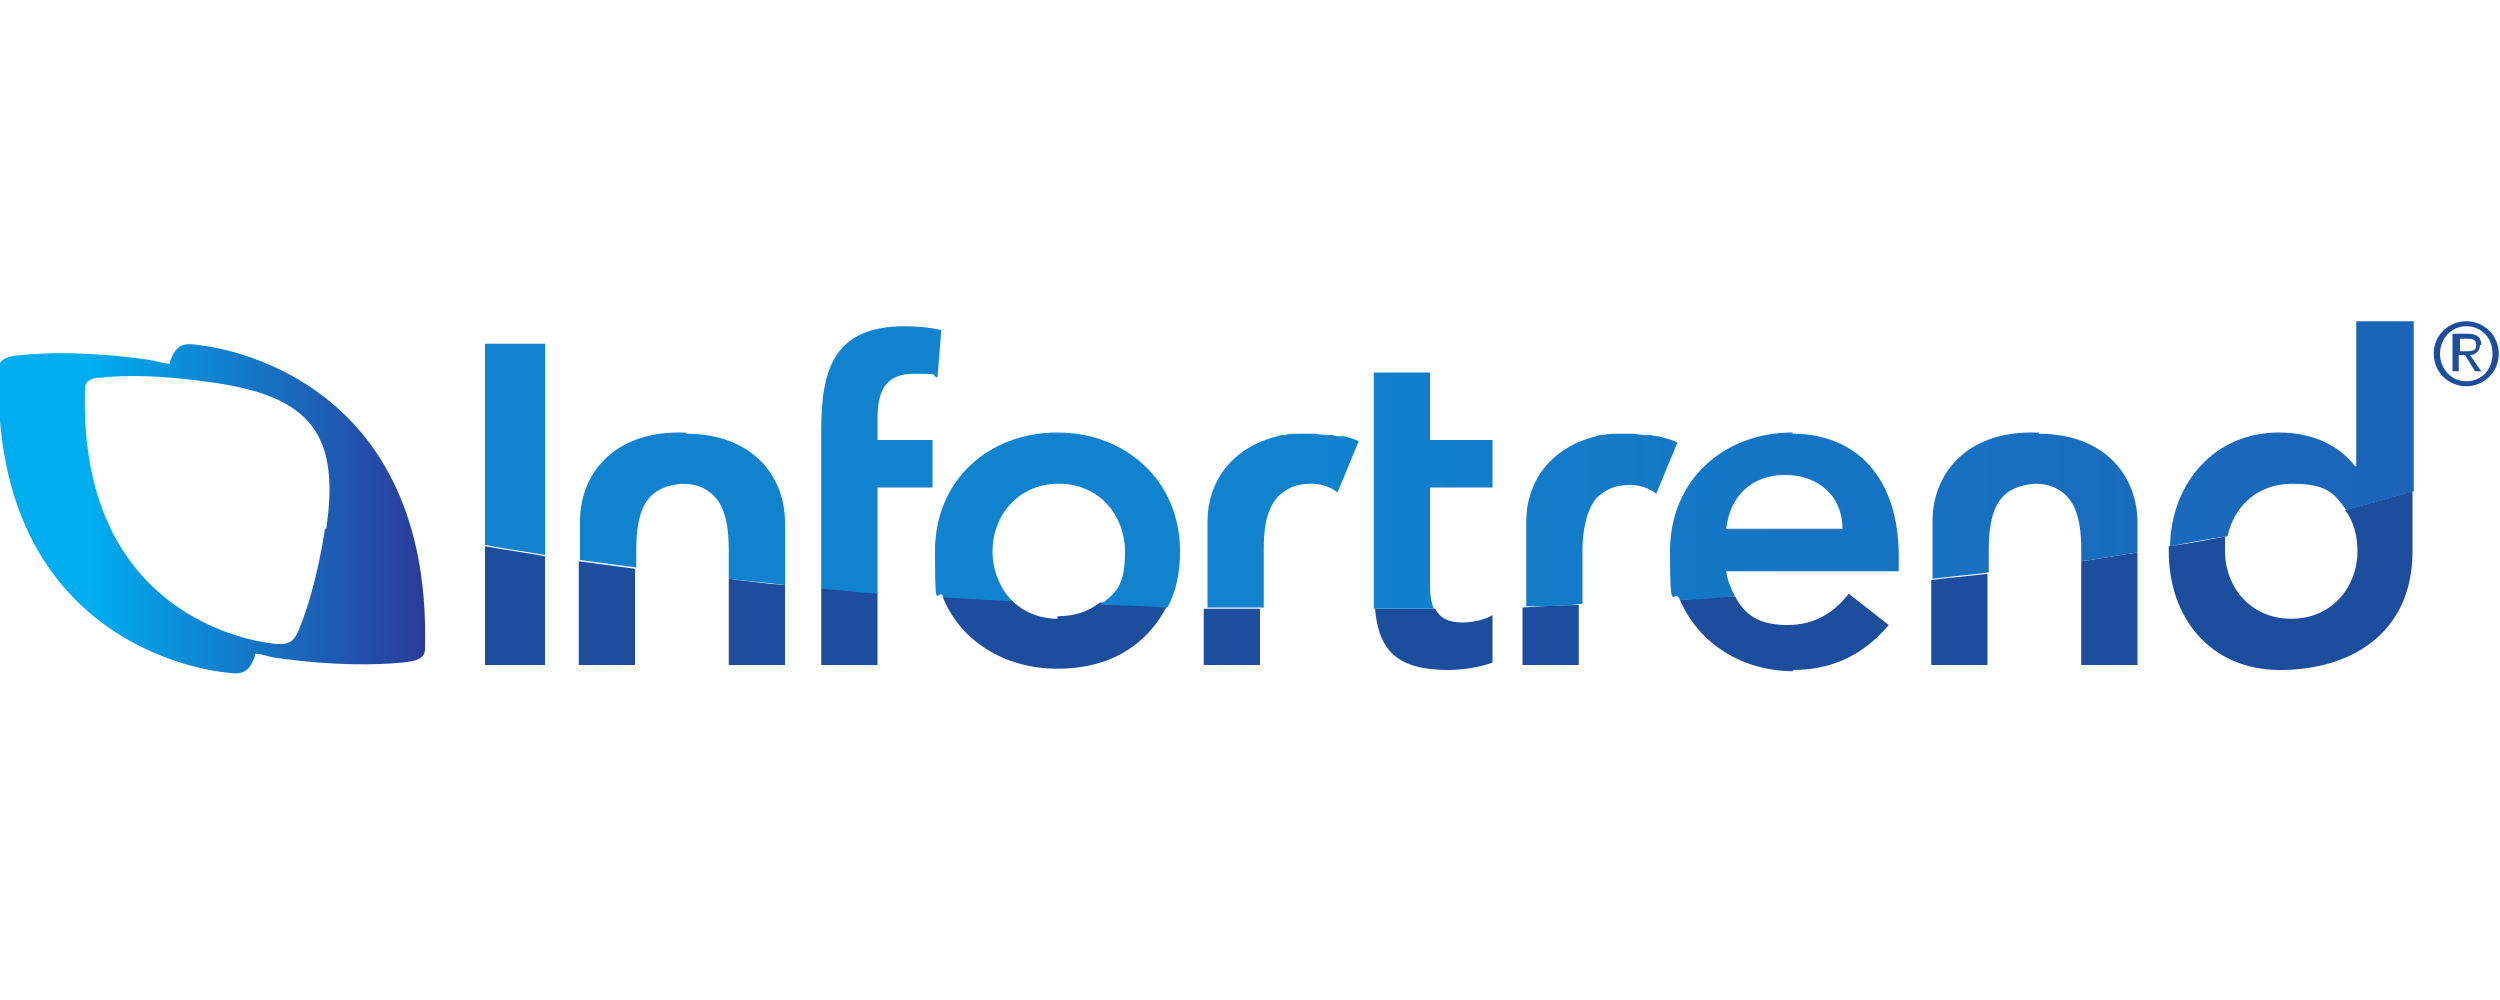 <?xml version="1.0" encoding="UTF-8"?>
<svg xmlns="http://www.w3.org/2000/svg" width="200" height="80" xmlns:xlink="http://www.w3.org/1999/xlink" xmlns:svg="http://www.w3.org/2000/svg" xmlns:rdf="http://www.w3.org/1999/02/22-rdf-syntax-ns#" xmlns:dc="http://purl.org/dc/elements/1.1/" xmlns:cc="http://creativecommons.org/ns#" version="1.1" viewBox="0 0 200 80">
  <defs>
    <style>
      .cls-1 {
        fill: none;
      }

      .cls-2 {
        fill: url(#Dégradé_sans_nom_9);
      }

      .cls-3 {
        fill: url(#Dégradé_sans_nom_6);
      }

      .cls-4 {
        fill: url(#Dégradé_sans_nom_7);
      }

      .cls-5 {
        fill: url(#Dégradé_sans_nom_4);
      }

      .cls-6 {
        fill: url(#Dégradé_sans_nom_5);
      }

      .cls-7 {
        fill: url(#Dégradé_sans_nom_2);
      }

      .cls-8 {
        fill: url(#Dégradé_sans_nom_3);
      }

      .cls-9 {
        fill: url(#Dégradé_sans_nom_8);
      }

      .cls-10 {
        clip-path: url(#clippath-10);
      }

      .cls-11 {
        clip-path: url(#clippath-1);
      }

      .cls-12 {
        clip-path: url(#clippath-3);
      }

      .cls-13 {
        clip-path: url(#clippath-4);
      }

      .cls-14 {
        clip-path: url(#clippath-2);
      }

      .cls-15 {
        clip-path: url(#clippath-7);
      }

      .cls-16 {
        clip-path: url(#clippath-6);
      }

      .cls-17 {
        clip-path: url(#clippath-9);
      }

      .cls-18 {
        clip-path: url(#clippath-8);
      }

      .cls-19 {
        clip-path: url(#clippath-5);
      }

      .cls-20 {
        fill: url(#Dégradé_sans_nom);
      }

      .cls-21 {
        fill: url(#Dégradé_sans_nom_10);
      }

      .cls-22 {
        fill: url(#Dégradé_sans_nom_11);
      }

      .cls-23 {
        fill: #1d4e9e;
      }

      .cls-24 {
        clip-path: url(#clippath);
      }
    </style>
    <clipPath id="clippath">
      <path class="cls-1" d="M15.9,27.6c-1.3-.2-1.8,0-2.3,1.3,0,0,0,.1,0,.2-.5,0-1-.2-1.6-.3-4.8-.7-8.4-.6-10.3-.4-1.1.1-1.8.3-1.8,1.1-.7,22.9,18.2,24.3,18.2,24.3,1.3.2,1.8,0,2.3-1.3,0,0,0-.1,0-.2.5,0,1,.2,1.5.3,4.8.7,8.4.6,10.3.4,1.1-.1,1.8-.3,1.8-1.1.6-22.9-18.2-24.3-18.2-24.3ZM26,42.3h0c-.6,3.9-1.5,6.7-2.1,8.1-.4,1-.9,1.2-1.9,1.1,0,0-15.8-1.1-15.2-20.4,0-.7.6-.9,1.5-.9,1.6-.2,4.6-.2,8.7.4,7.9,1.1,10.2,4.2,9.1,11.7Z"/>
    </clipPath>
    <linearGradient id="Dégradé_sans_nom" data-name="Dégradé sans nom" x1="-33" y1="82.2" x2="-6.4" y2="82.2" gradientTransform="translate(43.3 -68.9) scale(1.3)" gradientUnits="userSpaceOnUse">
      <stop offset="0" stop-color="#00adef"/>
      <stop offset=".2" stop-color="#00adef"/>
      <stop offset="1" stop-color="#2c3797"/>
    </linearGradient>
    <clipPath id="clippath-1">
      <path class="cls-1" d="M54.9,34.6c-.1,0-.2,0-.3,0-.1,0-.2,0-.3,0-5.3,0-7.9,3.4-7.9,7.1v3.1c1.5.2,3,.4,4.5.6v-1.4c0-1.2.1-2.9.9-4,.6-.8,1.5-1.2,2.8-1.3,1.3,0,2.2.5,2.8,1.3.8,1.1.9,2.8.9,4v2.3c1.5.2,3,.3,4.5.5v-5c0-3.7-2.6-7.1-7.9-7.1h0Z"/>
    </clipPath>
    <linearGradient id="Dégradé_sans_nom_2" data-name="Dégradé sans nom 2" x1="-187.8" y1="82.2" x2="-72.1" y2="82.2" gradientTransform="translate(289.2 -69) scale(1.3)" gradientUnits="userSpaceOnUse">
      <stop offset="0" stop-color="#1082ce"/>
      <stop offset=".4" stop-color="#1082ce"/>
      <stop offset="1" stop-color="#1c63b7"/>
    </linearGradient>
    <clipPath id="clippath-2">
      <path class="cls-1" d="M163.1,34.6c-.1,0-.2,0-.3,0-.1,0-.2,0-.3,0-5.3,0-7.9,3.4-7.9,7.1v4.6c1.5-.2,3-.3,4.5-.5v-1.8c0-1.2.1-2.9.9-4,.6-.8,1.5-1.2,2.8-1.3,1.3,0,2.2.5,2.8,1.3.8,1.1.9,2.8.9,4v.9c1.5-.2,3.1-.5,4.5-.7v-2.4c0-3.7-2.6-7.1-7.9-7.1h0Z"/>
    </clipPath>
    <linearGradient id="Dégradé_sans_nom_3" data-name="Dégradé sans nom 3" x1="-187.8" y1="82.5" x2="-72.1" y2="82.5" gradientTransform="translate(289.2 -69.5) scale(1.3)" gradientUnits="userSpaceOnUse">
      <stop offset="0" stop-color="#1082ce"/>
      <stop offset=".4" stop-color="#1082ce"/>
      <stop offset="1" stop-color="#1c63b7"/>
    </linearGradient>
    <clipPath id="clippath-3">
      <path class="cls-1" d="M114.4,29.8h-4.5v17.4c0,.5,0,1,0,1.5,1.6,0,3.2,0,4.8,0-.2-.5-.3-1.1-.3-1.8v-7.9h5v-3.8h-5v-5.2Z"/>
    </clipPath>
    <linearGradient id="Dégradé_sans_nom_4" data-name="Dégradé sans nom 4" x1="-187.8" y1="83.8" x2="-72.1" y2="83.8" gradientTransform="translate(289.2 -72.5) scale(1.3)" gradientUnits="userSpaceOnUse">
      <stop offset="0" stop-color="#1082ce"/>
      <stop offset=".4" stop-color="#1082ce"/>
      <stop offset="1" stop-color="#1c63b7"/>
    </linearGradient>
    <clipPath id="clippath-4">
      <path class="cls-1" d="M70.2,33.6c0-2,.4-3.7,2.9-3.7s1.2.1,1.9.3l.3-3.8c-.9-.2-1.9-.3-2.9-.3-5.6,0-6.7,3.3-6.7,8.3v12.7c1.5.1,3,.3,4.5.4v-8.5h4.4v-3.8h-4.4v-1.5Z"/>
    </clipPath>
    <linearGradient id="Dégradé_sans_nom_5" data-name="Dégradé sans nom 5" x1="-187.8" y1="86.7" x2="-72.1" y2="86.7" gradientTransform="translate(289.2 -78.9) scale(1.3)" gradientUnits="userSpaceOnUse">
      <stop offset="0" stop-color="#1082ce"/>
      <stop offset=".4" stop-color="#1082ce"/>
      <stop offset="1" stop-color="#1c63b7"/>
    </linearGradient>
    <clipPath id="clippath-5">
      <path class="cls-1" d="M38.8,43.6c1.5.3,3.1.5,4.8.8v-16.9h-4.8v16.1Z"/>
    </clipPath>
    <linearGradient id="Dégradé_sans_nom_6" data-name="Dégradé sans nom 6" x1="-187.8" y1="87.5" x2="-72.1" y2="87.5" gradientTransform="translate(289.2 -80.7) scale(1.3)" gradientUnits="userSpaceOnUse">
      <stop offset="0" stop-color="#1082ce"/>
      <stop offset=".4" stop-color="#1082ce"/>
      <stop offset="1" stop-color="#1c63b7"/>
    </linearGradient>
    <clipPath id="clippath-6">
      <path class="cls-1" d="M188.5,25.7v11.6h-.1c-.9-1.2-2.8-2.7-6.1-2.7-5.1,0-8.6,4-8.7,9.1,1.6-.3,3.1-.6,4.6-.8.5-2.3,2.3-4.2,5.2-4.2s3.4.9,4.3,2.1c1.9-.5,3.7-1,5.4-1.5v-13.6h-4.5Z"/>
    </clipPath>
    <linearGradient id="Dégradé_sans_nom_7" data-name="Dégradé sans nom 7" x1="-187.8" y1="88.9" x2="-72.1" y2="88.9" gradientTransform="translate(289.2 -83.8) scale(1.3)" gradientUnits="userSpaceOnUse">
      <stop offset="0" stop-color="#1082ce"/>
      <stop offset=".4" stop-color="#1082ce"/>
      <stop offset="1" stop-color="#1c63b7"/>
    </linearGradient>
    <clipPath id="clippath-7">
      <path class="cls-1" d="M143.4,34.6c-5.5,0-9.8,3.8-9.8,9.5s.3,2.7.8,3.9c1.5,0,3-.2,4.4-.3-.3-.6-.6-1.2-.7-2h13.8v-1.2c0-6.3-3.4-9.8-8.5-9.8ZM138.1,42.3h0c.3-2.6,2-4.3,4.7-4.3s4.6,1.7,4.6,4.3h-9.3Z"/>
    </clipPath>
    <linearGradient id="Dégradé_sans_nom_8" data-name="Dégradé sans nom 8" x1="-187.8" y1="81.6" x2="-72.1" y2="81.6" gradientTransform="translate(289.2 -67.5) scale(1.3)" gradientUnits="userSpaceOnUse">
      <stop offset="0" stop-color="#1082ce"/>
      <stop offset=".4" stop-color="#1082ce"/>
      <stop offset="1" stop-color="#1c63b7"/>
    </linearGradient>
    <clipPath id="clippath-8">
      <path class="cls-1" d="M107.2,34.9c-.2,0-.4,0-.6-.1-.4,0-.9,0-1.4-.1,0,0-.1,0-.2,0-.1,0-.2,0-.3,0s-.2,0-.3,0-.1,0-.2,0c-.6,0-1.1,0-1.4.1-.2,0-.4,0-.6.1,0,0,0,0,0,0-3.7.9-5.6,3.7-5.6,6.8v6.9c1.5,0,3,0,4.5,0v-4.7c0-1.2.1-2.9,1-4,.1-.2.3-.3.4-.4,0,0,0,0,0,0,.6-.5,1.3-.8,2.4-.8.9,0,1.6.3,2.1.7l1.7-4.1c-.4-.2-.8-.3-1.2-.4,0,0,0,0,0,0h0Z"/>
    </clipPath>
    <linearGradient id="Dégradé_sans_nom_9" data-name="Dégradé sans nom 9" x1="-187.8" y1="81.2" x2="-72.1" y2="81.2" gradientTransform="translate(289.2 -66.6) scale(1.3)" gradientUnits="userSpaceOnUse">
      <stop offset="0" stop-color="#1082ce"/>
      <stop offset=".4" stop-color="#1082ce"/>
      <stop offset="1" stop-color="#1c63b7"/>
    </linearGradient>
    <clipPath id="clippath-9">
      <path class="cls-1" d="M132.7,34.9s0,0,0,0c-.2,0-.4,0-.6-.1-.4,0-.9,0-1.4-.1,0,0-.1,0-.2,0-.1,0-.2,0-.3,0s-.2,0-.3,0-.1,0-.2,0c-.6,0-1.1,0-1.4.1-.2,0-.4,0-.6.1,0,0,0,0,0,0-3.7.9-5.6,3.7-5.6,6.8v6.8c1.5,0,3,0,4.5-.2v-4.3c0-1.2.2-2.9,1-4,.1-.2.3-.3.4-.4,0,0,0,0,0,0,.6-.5,1.3-.8,2.4-.8.9,0,1.6.3,2.1.7l1.7-4.1c-.4-.2-.8-.3-1.2-.4h0Z"/>
    </clipPath>
    <linearGradient id="Dégradé_sans_nom_10" data-name="Dégradé sans nom 10" x1="-187.8" y1="81.3" x2="-72.1" y2="81.3" gradientTransform="translate(289.2 -66.8) scale(1.3)" gradientUnits="userSpaceOnUse">
      <stop offset="0" stop-color="#1082ce"/>
      <stop offset=".4" stop-color="#1082ce"/>
      <stop offset="1" stop-color="#1c63b7"/>
    </linearGradient>
    <clipPath id="clippath-10">
      <path class="cls-1" d="M84.6,34.6c-5.5,0-9.8,3.8-9.8,9.5s.2,2.6.7,3.7c1.8.1,3.6.2,5.5.3-1-1-1.6-2.5-1.6-4,0-2.8,2-5.4,5.3-5.4s5.3,2.6,5.3,5.4-.7,3.3-2,4.3c1.8,0,3.6.1,5.4.2.7-1.3,1-2.8,1-4.5,0-5.7-4.4-9.5-9.8-9.5Z"/>
    </clipPath>
    <linearGradient id="Dégradé_sans_nom_11" data-name="Dégradé sans nom 11" x1="-187.8" y1="81.2" x2="-72.1" y2="81.2" gradientTransform="translate(289.2 -66.7) scale(1.3)" gradientUnits="userSpaceOnUse">
      <stop offset="0" stop-color="#1082ce"/>
      <stop offset=".4" stop-color="#1082ce"/>
      <stop offset="1" stop-color="#1c63b7"/>
    </linearGradient>
  </defs>
  <!-- Generator: Adobe Illustrator 28.7.2, SVG Export Plug-In . SVG Version: 1.2.0 Build 154)  -->
  <g>
    <g id="svg2">
      <g id="g10">
        <g id="g12">
          <g id="g14">
            <g class="cls-24">
              <g id="g16">
                <path id="path30" class="cls-20" d="M15.9,27.6c-1.3-.2-1.8,0-2.3,1.3,0,0,0,.1,0,.2-.5,0-1-.2-1.6-.3-4.8-.7-8.4-.6-10.3-.4-1.1.1-1.8.3-1.8,1.1-.7,22.9,18.2,24.3,18.2,24.3,1.3.2,1.8,0,2.3-1.3,0,0,0-.1,0-.2.5,0,1,.2,1.5.3,4.8.7,8.4.6,10.3.4,1.1-.1,1.8-.3,1.8-1.1.6-22.9-18.2-24.3-18.2-24.3ZM26,42.3h0c-.6,3.9-1.5,6.7-2.1,8.1-.4,1-.9,1.2-1.9,1.1,0,0-15.8-1.1-15.2-20.4,0-.7.6-.9,1.5-.9,1.6-.2,4.6-.2,8.7.4,7.9,1.1,10.2,4.2,9.1,11.7"/>
              </g>
            </g>
          </g>
          <path id="path32" class="cls-23" d="M197.3,25.7c-1.4,0-2.6,1.1-2.6,2.6s1.2,2.6,2.6,2.6,2.6-1.1,2.6-2.6-1.2-2.6-2.6-2.6ZM197.3,30.5h0c-1.2,0-2.1-1-2.1-2.2s.9-2.2,2.1-2.2,2.1.9,2.1,2.2-.9,2.2-2.1,2.2"/>
          <path id="path34" class="cls-23" d="M198.5,27.6c0-.6-.3-.9-1.1-.9h-1.2v3h.5v-1.3h.5l.8,1.3h.5l-.9-1.3c.4,0,.8-.3.8-.8h0ZM197.3,28.1h-.5v-1h.6c.3,0,.7,0,.7.5s-.4.5-.8.5"/>
          <path id="path36" class="cls-23" d="M58.3,53.2h4.5v-6.4c-1.5-.1-3-.3-4.5-.5v6.8"/>
          <path id="path38" class="cls-23" d="M38.8,53.2h4.8v-8.7c-1.6-.3-3.2-.5-4.8-.8v9.5"/>
          <path id="path40" class="cls-23" d="M46.3,53.2h4.5v-7.7c-1.5-.2-3-.4-4.5-.6v8.3"/>
          <path id="path42" class="cls-23" d="M166.5,53.2h4.5v-9c-1.5.2-3,.5-4.5.7v8.3"/>
          <path id="path44" class="cls-23" d="M84.6,49.5c-1.5,0-2.8-.6-3.7-1.5-1.8,0-3.7-.2-5.5-.3,1.4,3.6,5,5.8,9.2,5.8s7.2-1.9,8.8-5.1c-1.8,0-3.6-.1-5.4-.2-.9.7-2,1.1-3.4,1.1"/>
          <path id="path46" class="cls-23" d="M96.3,53.2h4.5v-4.5c-1.5,0-3,0-4.5,0v4.5"/>
          <path id="path48" class="cls-23" d="M115.8,53.6c1.1,0,2.6-.2,3.6-.6v-3.8c-.6.4-1.7.6-2.4.6-1.2,0-1.8-.4-2.2-1.1-1.6,0-3.2,0-4.8,0,.3,3.3,1.7,4.9,5.9,4.9"/>
          <path id="path50" class="cls-23" d="M143.4,53.6c2.9,0,5.5-1,7.7-3.6l-3.2-2.5c-1.1,1.4-2.6,2.5-4.9,2.5s-3.4-.8-4.2-2.3c-1.5,0-2.9.2-4.4.3,1.5,3.5,5,5.7,9.1,5.7"/>
          <path id="path52" class="cls-23" d="M121.8,53.2h4.5v-4.8c-1.5,0-3,.1-4.5.2v4.7"/>
          <path id="path54" class="cls-23" d="M154.5,53.2h4.5v-7.3c-1.5.2-3,.3-4.5.5v6.8"/>
          <path id="path56" class="cls-23" d="M65.7,53.2h4.5v-5.8c-1.5-.1-3-.2-4.5-.4v6.1"/>
          <path id="path58" class="cls-23" d="M188.6,44.1c0,2.8-2,5.4-5.3,5.4s-5.3-2.6-5.3-5.4,0-.8.1-1.2c-1.5.3-3.1.6-4.6.8,0,.1,0,.2,0,.4,0,5.4,3.4,9.5,8.9,9.5s10.6-2.8,10.6-9.5v-4.8c-1.7.5-3.5,1-5.4,1.5.7.9,1,2.1,1,3.3"/>
          <g id="g60">
            <g class="cls-11">
              <g id="g62">
                <path id="path76" class="cls-7" d="M54.9,34.6c-.1,0-.2,0-.3,0-.1,0-.2,0-.3,0-5.3,0-7.9,3.4-7.9,7.1v3.1c1.5.2,3,.4,4.5.6v-1.4c0-1.2.1-2.9.9-4,.6-.8,1.5-1.2,2.8-1.3,1.3,0,2.2.5,2.8,1.3.8,1.1.9,2.8.9,4v2.3c1.5.2,3,.3,4.5.5v-5c0-3.7-2.6-7.1-7.9-7.1"/>
              </g>
            </g>
          </g>
          <g id="g78">
            <g class="cls-14">
              <g id="g80">
                <path id="path94" class="cls-8" d="M163.1,34.6c-.1,0-.2,0-.3,0-.1,0-.2,0-.3,0-5.3,0-7.9,3.4-7.9,7.1v4.6c1.5-.2,3-.3,4.5-.5v-1.8c0-1.2.1-2.9.9-4,.6-.8,1.5-1.2,2.8-1.3,1.3,0,2.2.5,2.8,1.3.8,1.1.9,2.8.9,4v.9c1.5-.2,3.1-.5,4.5-.7v-2.4c0-3.7-2.6-7.1-7.9-7.1"/>
              </g>
            </g>
          </g>
          <g id="g96">
            <g class="cls-12">
              <g id="g98">
                <path id="path112" class="cls-5" d="M114.4,29.8h-4.5v17.4c0,.5,0,1,0,1.5,1.6,0,3.2,0,4.8,0-.2-.5-.3-1.1-.3-1.8v-7.9h5v-3.8h-5v-5.2"/>
              </g>
            </g>
          </g>
          <g id="g114">
            <g class="cls-13">
              <g id="g116">
                <path id="path130" class="cls-6" d="M70.2,33.6c0-2,.4-3.7,2.9-3.7s1.2.1,1.9.3l.3-3.8c-.9-.2-1.9-.3-2.9-.3-5.6,0-6.7,3.3-6.7,8.3v12.7c1.5.1,3,.3,4.5.4v-8.5h4.4v-3.8h-4.4v-1.5"/>
              </g>
            </g>
          </g>
          <g id="g132">
            <g class="cls-19">
              <g id="g134">
                <path id="path148" class="cls-3" d="M38.8,43.6c1.5.3,3.1.5,4.8.8v-16.9h-4.8v16.1"/>
              </g>
            </g>
          </g>
          <g id="g150">
            <g class="cls-16">
              <g id="g152">
                <path id="path166" class="cls-4" d="M188.5,25.7v11.6h-.1c-.9-1.2-2.8-2.7-6.1-2.7-5.1,0-8.6,4-8.7,9.1,1.6-.3,3.1-.6,4.6-.8.5-2.3,2.3-4.2,5.2-4.2s3.4.9,4.3,2.1c1.9-.5,3.7-1,5.4-1.5v-13.6h-4.5"/>
              </g>
            </g>
          </g>
          <g id="g168">
            <g class="cls-15">
              <g id="g170">
                <path id="path184" class="cls-9" d="M143.4,34.6c-5.5,0-9.8,3.8-9.8,9.5s.3,2.7.8,3.9c1.5,0,3-.2,4.4-.3-.3-.6-.6-1.2-.7-2h13.8v-1.2c0-6.3-3.4-9.8-8.5-9.8ZM138.1,42.3h0c.3-2.6,2-4.3,4.7-4.3s4.6,1.7,4.6,4.3h-9.3"/>
              </g>
            </g>
          </g>
          <g id="g186">
            <g class="cls-18">
              <g id="g188">
                <path id="path202" class="cls-2" d="M107.2,34.9c-.2,0-.4,0-.6-.1-.4,0-.9,0-1.4-.1,0,0-.1,0-.2,0-.1,0-.2,0-.3,0s-.2,0-.3,0-.1,0-.2,0c-.6,0-1.1,0-1.4.1-.2,0-.4,0-.6.1,0,0,0,0,0,0-3.7.9-5.6,3.7-5.6,6.8v6.9c1.5,0,3,0,4.5,0v-4.7c0-1.2.1-2.9,1-4,.1-.2.3-.3.4-.4,0,0,0,0,0,0,.6-.5,1.3-.8,2.4-.8.9,0,1.6.3,2.1.7l1.7-4.1c-.4-.2-.8-.3-1.2-.4,0,0,0,0,0,0"/>
              </g>
            </g>
          </g>
          <g id="g204">
            <g class="cls-17">
              <g id="g206">
                <path id="path220" class="cls-21" d="M132.7,34.9s0,0,0,0c-.2,0-.4,0-.6-.1-.4,0-.9,0-1.4-.1,0,0-.1,0-.2,0-.1,0-.2,0-.3,0s-.2,0-.3,0-.1,0-.2,0c-.6,0-1.1,0-1.4.1-.2,0-.4,0-.6.1,0,0,0,0,0,0-3.7.9-5.6,3.7-5.6,6.8v6.8c1.5,0,3,0,4.5-.2v-4.3c0-1.2.2-2.9,1-4,.1-.2.3-.3.4-.4,0,0,0,0,0,0,.6-.5,1.3-.8,2.4-.8.9,0,1.6.3,2.1.7l1.7-4.1c-.4-.2-.8-.3-1.2-.4"/>
              </g>
            </g>
          </g>
          <g id="g222">
            <g class="cls-10">
              <g id="g224">
                <path id="path238" class="cls-22" d="M84.6,34.6c-5.5,0-9.8,3.8-9.8,9.5s.2,2.6.7,3.7c1.8.1,3.6.2,5.5.3-1-1-1.6-2.5-1.6-4,0-2.8,2-5.4,5.3-5.4s5.3,2.6,5.3,5.4-.7,3.3-2,4.3c1.8,0,3.6.1,5.4.2.7-1.3,1-2.8,1-4.5,0-5.7-4.4-9.5-9.8-9.5"/>
              </g>
            </g>
          </g>
        </g>
      </g>
    </g>
  </g>
</svg>